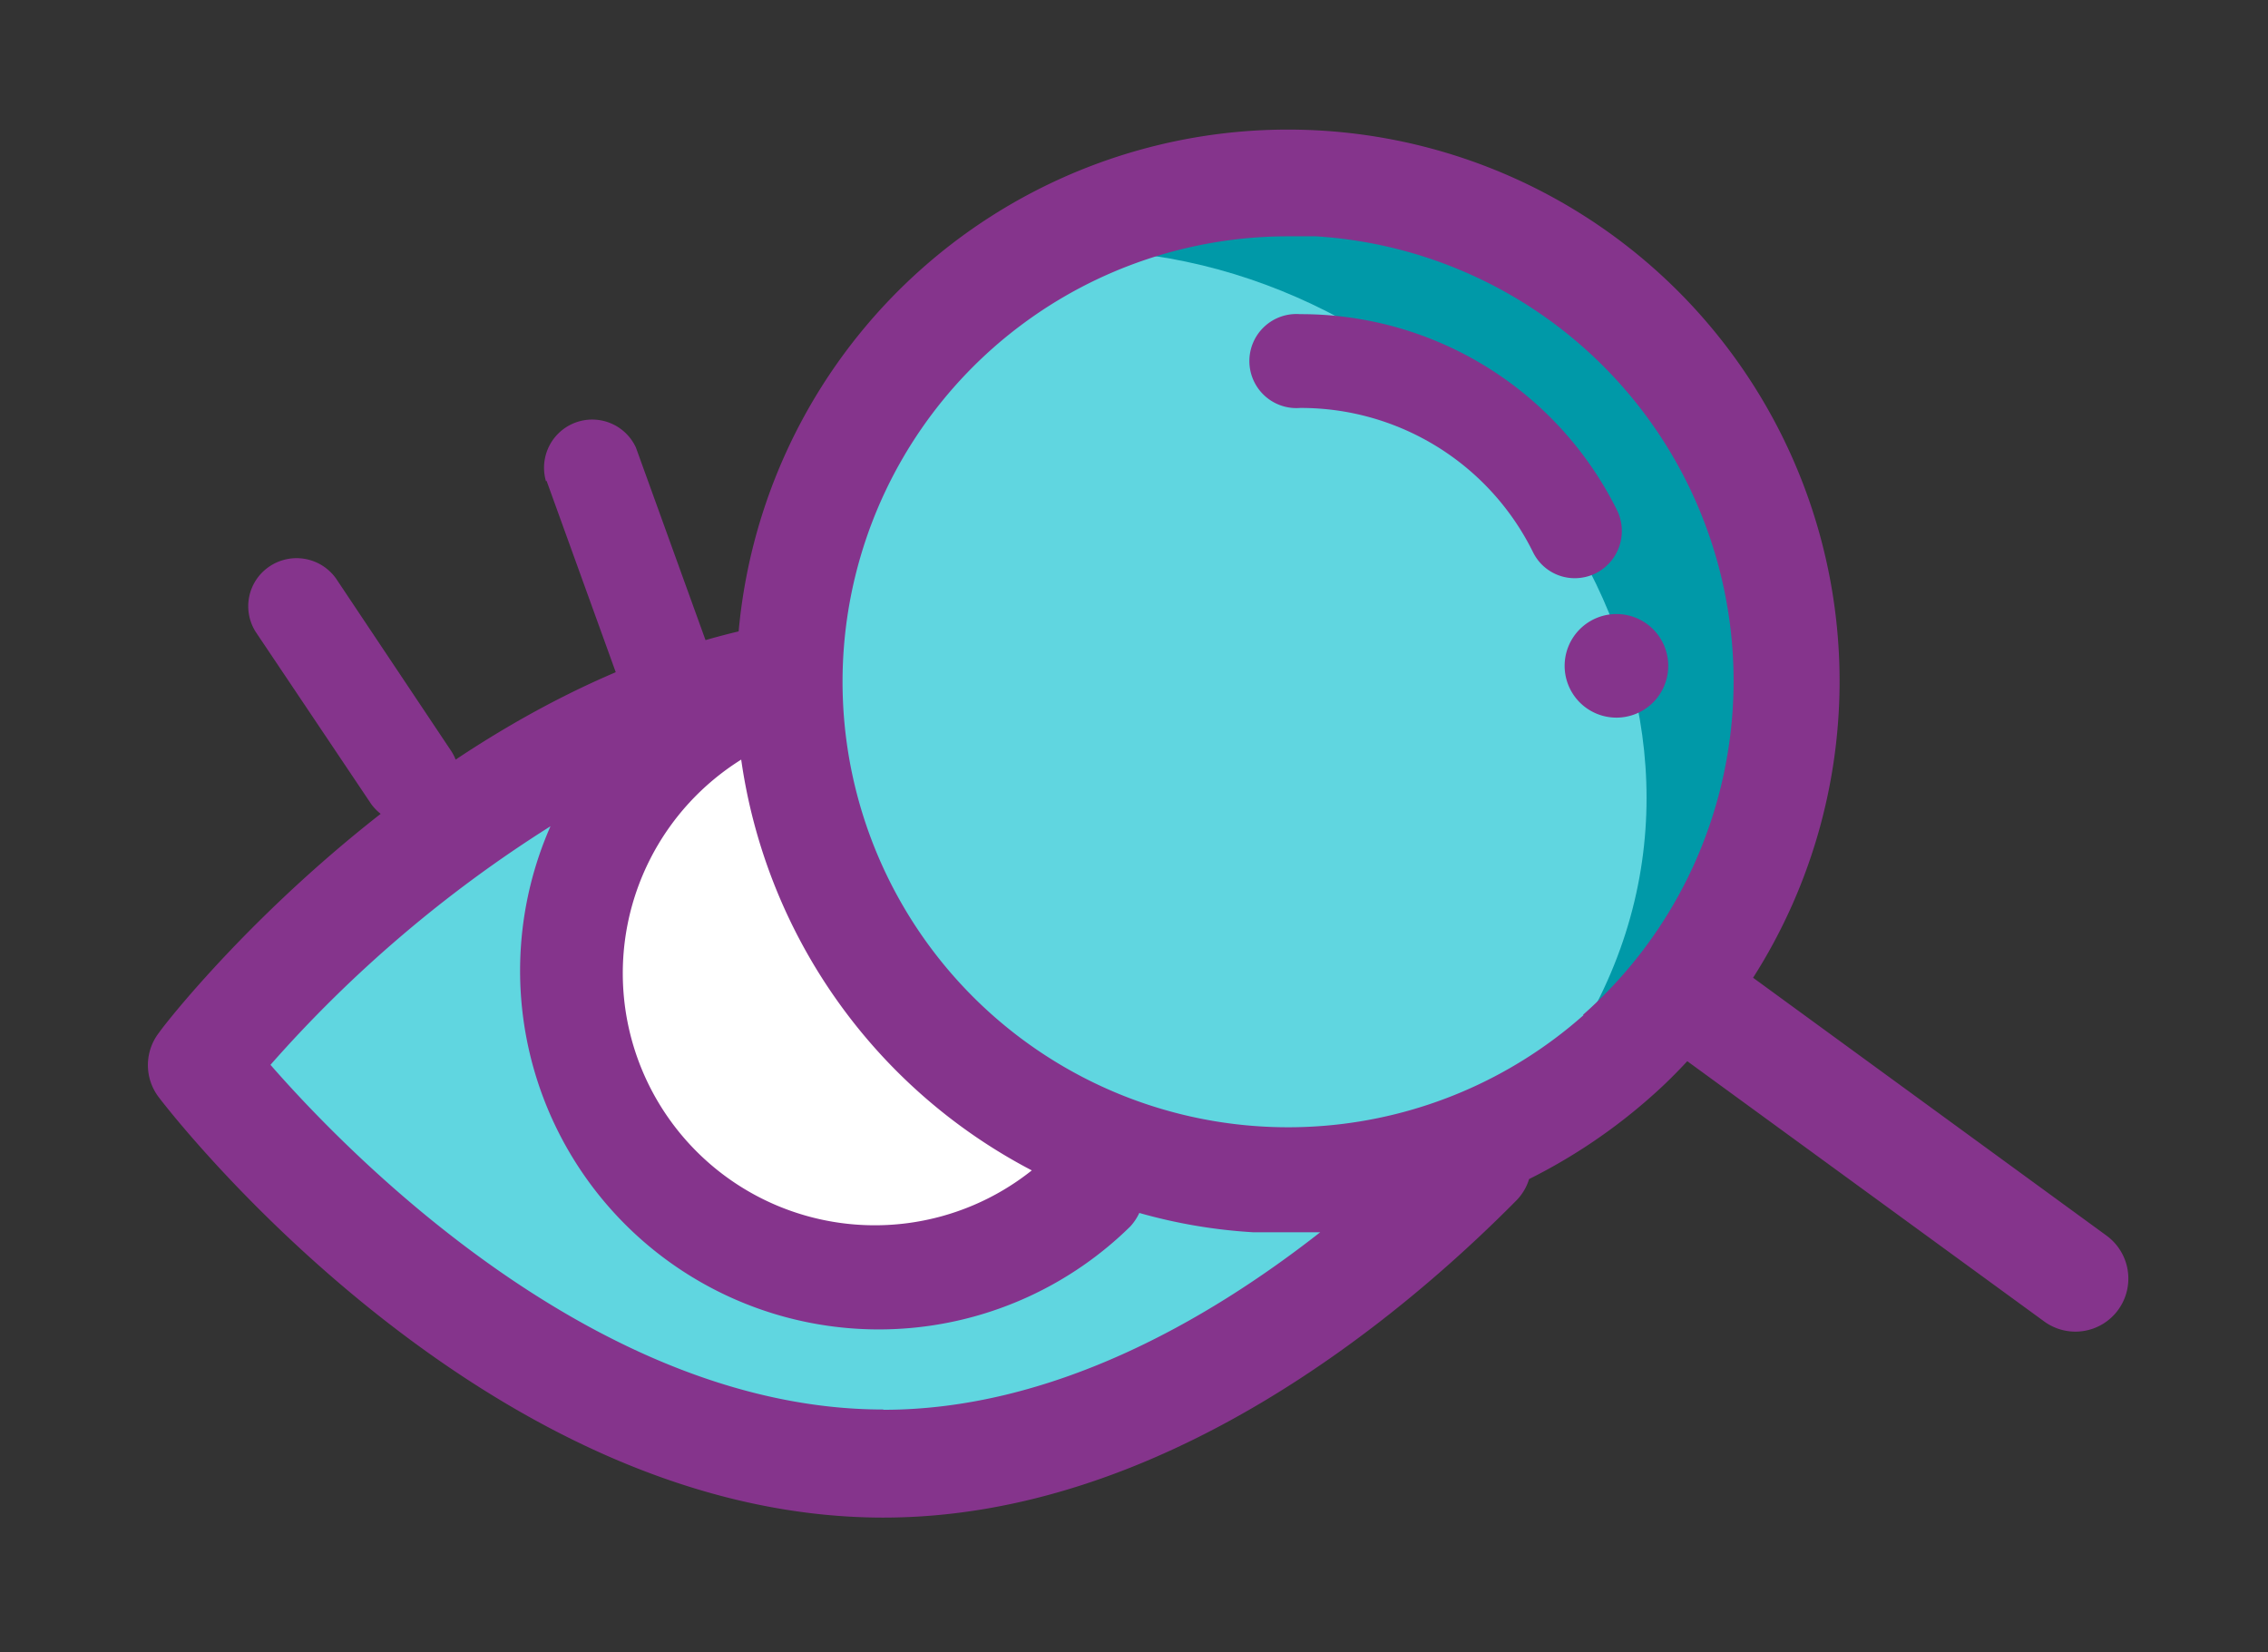 <svg id="Layer_1" data-name="Layer 1" xmlns="http://www.w3.org/2000/svg" viewBox="0 0 81 59"><rect x="0" y="0" width="81" height="59" fill="#333333" stroke="none"/><defs><style>.cls-1{fill:#60d6e0;}.cls-2{fill:#fff;}.cls-3{fill:#0099a8;}.cls-4{fill:#85348c;}</style></defs><title>SMwebsite_icons</title><path class="cls-1" d="M7.32,38.13C15.65,45.88,18.62,50.48,31,51.55c6.94.6,15.56-5.46,21.24-10.72,1.17-1.08,3.52-1.11,4.63-1.89,3.29-2.32,3.69-4,3.69-4,8.26-13.26.63-24.1-9.58-28.16C40.55,2.7,29.53,13.07,28.27,22.53,21.75,25.1,12.1,27.65,7.32,38.13Z"/><path class="cls-2" d="M39.08,40.8c2.94-1.18-4.76,4.35-8.17,4.35a9.85,9.85,0,0,1-9.85-9.86c0-4.08,8.16-13,5.41-10.37C24.41,26.92,37.05,41.62,39.08,40.8Z"/><path class="cls-3" d="M40,9c16.86-7.6,22.61,6.67,23.53,8,2.6,5-1.33,16.63-6.52,18.86C63.09,24,52.81,10.07,40,9Z"/><path class="cls-4" d="M75.22,44.12l-12.61-9.2A19.7,19.7,0,1,0,26.38,22.55C14.67,25.33,6,36.4,5.68,36.88a1.89,1.89,0,0,0,0,2.32c.46.61,11.64,15,25.87,15,9.92,0,18.43-7.1,22.62-11.34a1.86,1.86,0,0,0,.44-.75,20.05,20.05,0,0,0,4.42-3c.43-.38.84-.79,1.23-1.21L73,47.19a1.89,1.89,0,0,0,2.65-.41A1.9,1.9,0,0,0,75.22,44.12Zm-48.75-17A19.67,19.67,0,0,0,36.85,41.8,9,9,0,1,1,26.47,27.13Zm5.08,23.22c-10.17,0-19-9-21.89-12.31a45.89,45.89,0,0,1,10-8.52A12.81,12.81,0,0,0,40.37,43.8a1.92,1.92,0,0,0,.32-.48,18.93,18.93,0,0,0,4.07.69c.42,0,.83,0,1.25,0s.76,0,1.14,0C43.08,47.2,37.54,50.35,31.55,50.35Zm25-14.08A15.91,15.91,0,1,1,46,8.44c.34,0,.67,0,1,0a15.91,15.91,0,0,1,9.54,27.8ZM57,20.47a1.69,1.69,0,0,0,.75-2.25,12.59,12.59,0,0,0-11.32-7,1.68,1.68,0,1,0,0,3.35,9.24,9.24,0,0,1,8.32,5.15,1.66,1.66,0,0,0,1.5.93A1.69,1.69,0,0,0,57,20.47Zm.74,1.46a1.85,1.85,0,1,0,1.84,1.84A1.85,1.85,0,0,0,57.76,21.93Z"/><path class="cls-4" d="M19.52,17.17l2.53,7a1.78,1.78,0,0,0,2.19,1,1.71,1.71,0,0,0,1-2.19l-2.53-7v0a1.72,1.72,0,0,0-3.21,1.21Z"/><path class="cls-4" d="M9.14,22.58l4.12,6.14a1.78,1.78,0,0,0,2.37.46,1.71,1.71,0,0,0,.47-2.38L12,20.66v0a1.73,1.73,0,0,0-2.36-.44A1.71,1.71,0,0,0,9.14,22.58Z"/></svg>